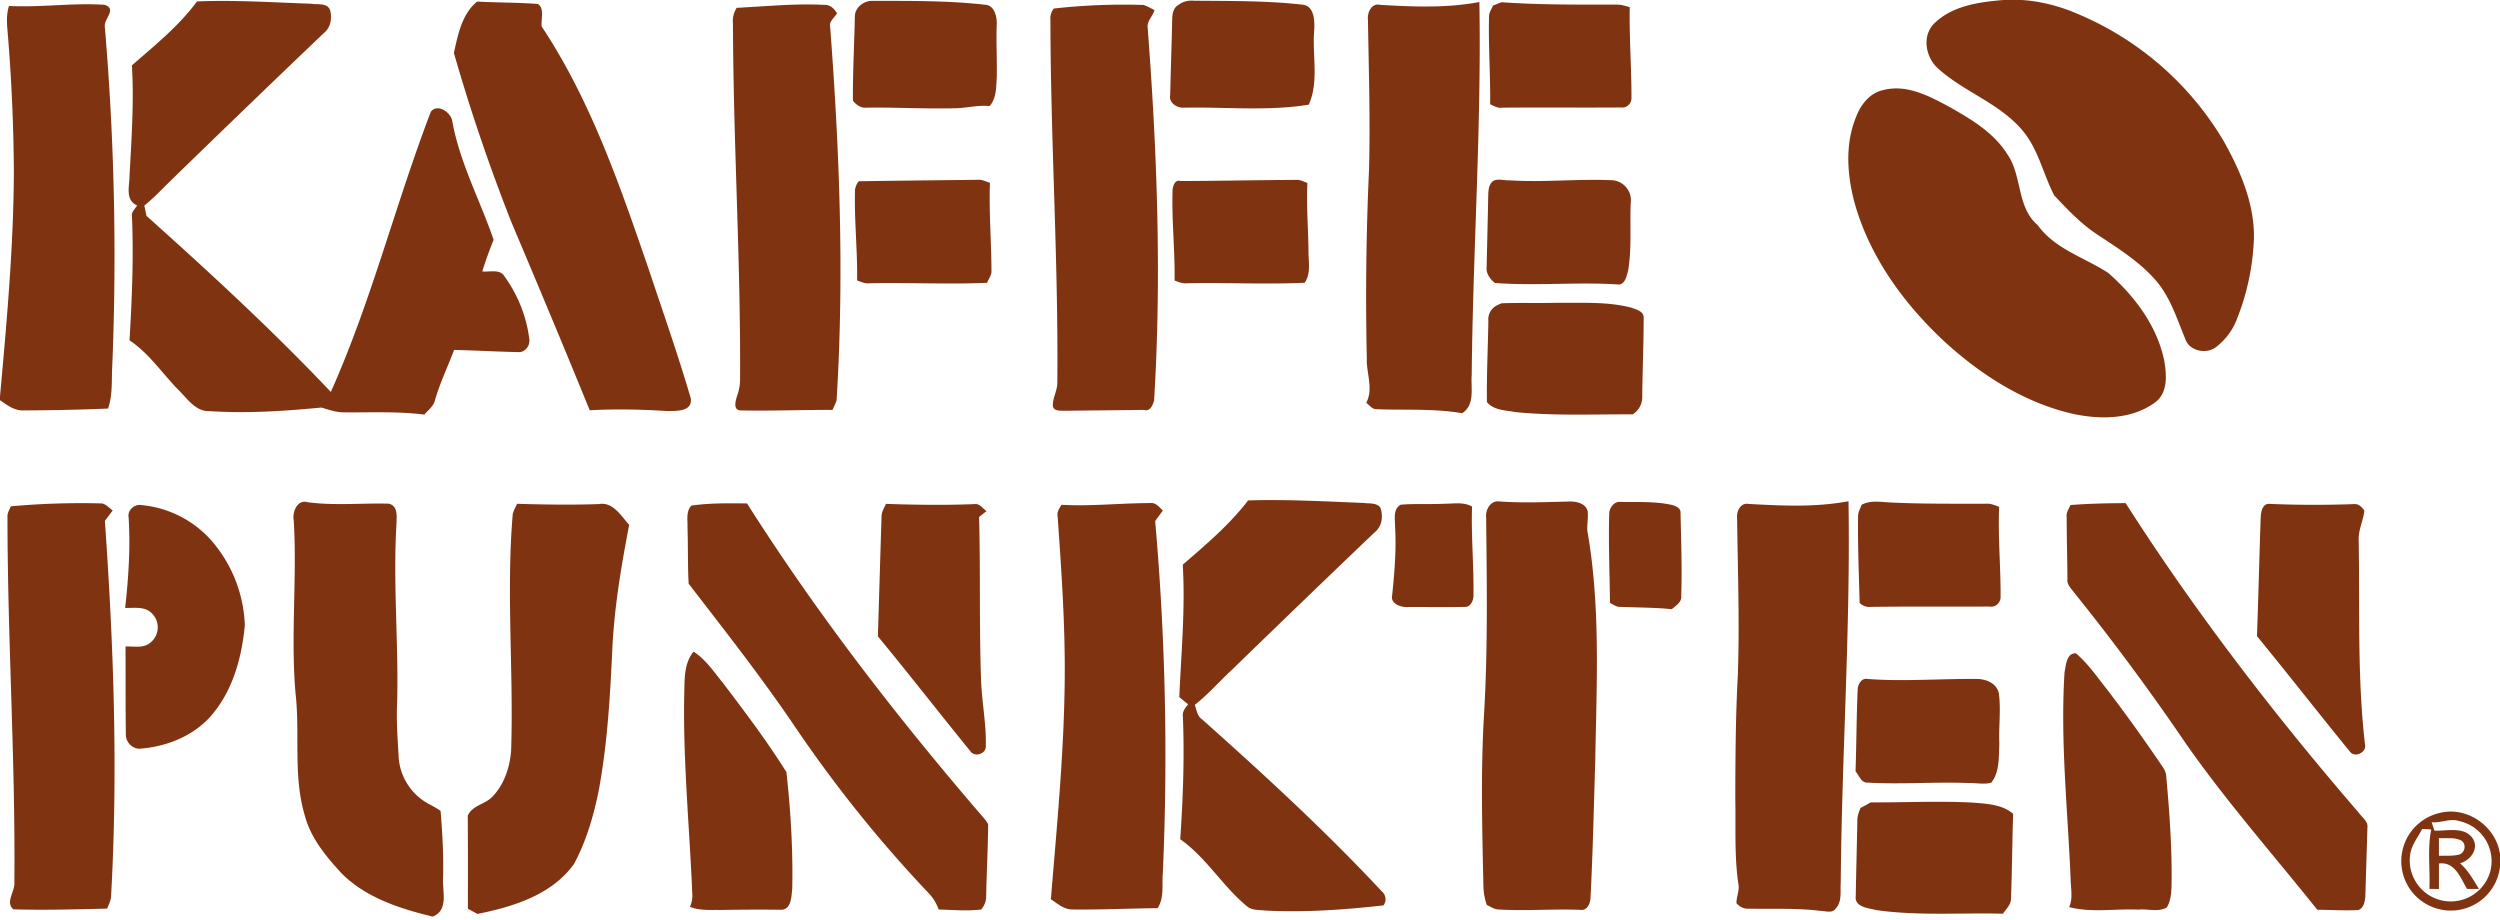 <svg xmlns="http://www.w3.org/2000/svg" fill="none" viewBox="0 0 348 128"><g fill="#7F3311" clip-path="url(#a)"><path d="M278.92 0h2.48c2.67.17 5.3.85 7.75 1.91a42.9 42.9 0 0 1 20.41 17.77c2.49 4.45 4.6 9.46 4.12 14.66a33.2 33.2 0 0 1-2.25 9.94 8.92 8.92 0 0 1-3.06 4.11c-1.4.95-3.67.43-4.2-1.26-1.16-2.8-2.07-5.78-4.09-8.11-2.3-2.64-5.32-4.5-8.22-6.43-2.24-1.49-4.1-3.46-5.92-5.4-1.56-3.02-2.23-6.54-4.52-9.16-3.2-3.71-8.1-5.27-11.68-8.53-1.72-1.57-2.24-4.55-.46-6.27C271.82.77 275.56.27 278.92 0ZM18.36 9.1c3.18-2.78 6.54-5.47 9.06-8.9 5.3-.22 10.6.14 15.9.32.87.16 2.24-.17 2.63.9.3 1.11.08 2.44-.87 3.18a3030.24 3030.24 0 0 0-21.34 20.57c-1.2 1.16-2.34 2.4-3.65 3.44l.3 1.44c8.82 7.9 17.53 15.91 25.66 24.51 5.65-12.63 8.98-26.1 13.92-39 .92-1.21 2.82.08 2.99 1.32 1.04 5.78 3.87 11 5.75 16.5a60.2 60.2 0 0 0-1.58 4.4c1.05.13 2.49-.4 3.13.74 1.8 2.51 3.02 5.5 3.4 8.55.22.97-.54 2.05-1.57 1.94-2.97-.06-5.92-.23-8.88-.3-.86 2.31-1.95 4.53-2.63 6.9-.18.9-.95 1.46-1.52 2.1-3.66-.46-7.35-.28-11.03-.31-1.14.03-2.22-.35-3.29-.67-5.17.5-10.38.84-15.58.5-1.95.07-3.09-1.76-4.33-2.96-2.25-2.3-4.09-5.1-6.8-6.89.34-5.75.58-11.52.34-17.29-.1-.6.44-1.01.72-1.49-1.7-.76-1.07-2.63-1.06-4.1.27-5.12.64-10.26.33-15.4Zm44.82-1.73c.57-2.53 1.1-5.42 3.24-7.15 2.8.15 5.63.12 8.44.33 1 .64.4 2.15.55 3.15 6.88 10.38 10.92 22.24 14.94 33.92 1.98 5.95 4.06 11.86 5.82 17.87.18 1.9-2.14 1.7-3.4 1.72-3.56-.22-7.12-.3-10.68-.1-3.56-8.73-7.2-17.43-10.87-26.1a259.54 259.54 0 0 1-8.04-23.64Zm39.37-6.28c4.18-.21 8.38-.65 12.57-.39.64.12 1.06.64 1.4 1.14-.34.62-1.16 1.12-.96 1.93 1.31 17.28 1.97 34.67.89 51.99a17 17 0 0 1-.57 1.3c-4.25-.02-8.5.16-12.76.07-1.15 0-.71-1.42-.5-2.07a6.8 6.8 0 0 0 .4-2.33c.09-16.48-.95-32.94-.99-49.41a3.4 3.4 0 0 1 .52-2.23ZM119 2.4c-.07-1.33 1.25-2.34 2.5-2.28 5.2.01 10.44-.05 15.62.54 1.27.07 1.64 1.55 1.63 2.6-.1 2.52.05 5.05 0 7.57-.1 1.34-.04 2.88-1.01 3.94-1.65-.18-3.28.3-4.93.3-4.1.1-8.22-.15-12.32-.08-.72.04-1.34-.44-1.76-.97-.04-3.87.19-7.76.26-11.63Zm27.68-1.21a87.2 87.2 0 0 1 12.5-.5c.53.16 1.01.47 1.52.71-.2.84-1.03 1.49-.95 2.38 1.32 17.28 1.96 34.66.9 51.98-.19.64-.56 1.59-1.44 1.3-3.63.04-7.26.07-10.88.12-.63-.04-1.7.14-1.78-.75 0-1.1.65-2.09.63-3.2.16-16.81-.94-33.6-.96-50.42-.06-.6.1-1.14.46-1.62ZM164.03.7c.63-.5 1.4-.67 2.2-.6 5.01.05 10.05-.02 15.05.55 1.7.15 1.73 2.26 1.66 3.56-.3 3.43.69 7.12-.76 10.36-5.75.93-11.59.3-17.38.42-.96.07-2.14-.7-1.91-1.77.08-3.47.2-6.94.28-10.41 0-.76.11-1.7.86-2.12Zm28.12-.02c4.59.26 9.23.47 13.78-.4.3 17.33-.9 34.64-1.07 51.96-.14 1.8.5 4.1-1.33 5.28-3.94-.68-7.96-.4-11.94-.56-.62 0-.96-.57-1.41-.89 1.04-1.95 0-4.12.08-6.19a391.2 391.2 0 0 1 .31-26.31c.18-6.92-.04-13.84-.15-20.76-.14-1.02.49-2.45 1.73-2.13Zm15.67.1L209 .31c5.36.38 10.74.33 16.12.33.6 0 1.16.2 1.74.36-.08 4.21.25 8.43.24 12.65a1.3 1.3 0 0 1-1.5 1.31c-5.5.04-11.02-.02-16.53.03-.6.1-1.13-.25-1.64-.48.04-4.07-.25-8.14-.16-12.21 0-.56.35-1.02.55-1.52ZM1.16 5.67c-.1-1.6-.42-3.26.09-4.84 4.44.23 8.9-.46 13.32-.16 1.76.61-.12 1.9.02 3.04a377.05 377.05 0 0 1 1.04 47.16c-.12 2 .08 4.08-.59 6-3.9.17-7.81.24-11.72.26C2.03 57.2.99 56.4 0 55.7v-.52C.94 44.8 1.88 34.42 1.93 24a250.9 250.9 0 0 0-.77-18.33Zm260.9 6.89c3.33-.91 6.54.84 9.39 2.37 2.99 1.7 6.1 3.55 7.97 6.54 2.09 3 1.28 7.36 4.23 9.87 2.4 3.34 6.53 4.5 9.83 6.66 3.68 3.23 6.83 7.42 7.8 12.3.32 1.94.5 4.42-1.31 5.73-3.3 2.4-7.7 2.4-11.53 1.55-6.71-1.56-12.69-5.4-17.73-10-5.55-5.16-10.23-11.51-12.41-18.85-1.19-4.11-1.57-8.71.18-12.73.65-1.57 1.86-3.04 3.57-3.44ZM119.54 25.23c5.52-.08 11.05-.14 16.58-.2.59-.06 1.13.25 1.68.42-.15 4.07.2 8.15.21 12.22.05.63-.4 1.14-.61 1.7-5.46.23-10.91-.05-16.37.06-.61.09-1.17-.2-1.72-.39.06-4.06-.38-8.12-.3-12.2a2.3 2.3 0 0 1 .53-1.61Zm43.69 1.09c.1-.56.36-1.35 1.1-1.12 5.36-.02 10.71-.13 16.06-.16.58-.05 1.08.25 1.6.42-.15 3.12.11 6.23.15 9.35-.03 1.53.4 3.2-.53 4.55-5.43.25-10.86-.04-16.29.07-.64.08-1.24-.16-1.82-.38.07-4.25-.43-8.48-.27-12.73Zm44.61-1.12c.66-.38 1.5-.06 2.22-.1 4.7.31 9.41-.21 14.12-.02a2.8 2.8 0 0 1 2.82 3.15c-.15 3.2.18 6.45-.4 9.62-.22.71-.47 1.9-1.47 1.74-5.67-.35-11.36.23-17.03-.2-.67-.51-1.27-1.34-1.16-2.22.07-3.29.16-6.57.22-9.85.02-.74.03-1.62.68-2.12Zm.5 17.32.65-.3c2.53-.1 5.06 0 7.6-.07 3.47.04 7.01-.2 10.41.65.66.25 1.78.49 1.8 1.36 0 3.64-.16 7.29-.2 10.94a2.85 2.85 0 0 1-1.33 2.58c-5.45-.03-10.91.23-16.34-.32-1.34-.26-3.03-.23-3.95-1.4-.05-3.75.14-7.51.2-11.27a2.2 2.2 0 0 1 1.16-2.17Zm-43.7 36.08c3.22-2.77 6.5-5.56 9.1-8.94 5.35-.17 10.71.14 16.07.35.78.11 1.75-.06 2.32.62.44 1.14.27 2.63-.74 3.43a3350.8 3350.8 0 0 0-19.93 19.2c-1.74 1.6-3.28 3.4-5.15 4.86.27.7.32 1.54 1 2 8.6 7.66 17.12 15.48 25 23.92.6.48.75 1.36.27 1.99-5.45.61-10.96 1-16.45.72-.82-.11-1.76 0-2.46-.52-3.45-2.81-5.73-6.84-9.38-9.41.38-5.67.6-11.36.37-17.04-.12-.7.32-1.24.73-1.74a44 44 0 0 1-1.23-1.01c.26-6.14.85-12.28.48-18.43Zm42.23-6.64c-.1-.98.6-2.25 1.7-2.17 3.3.25 6.62.1 9.92.02.94-.02 2.2.24 2.5 1.29.14.92-.1 1.86-.03 2.8 1.86 10.56 1.28 21.33 1.1 32-.2 6.35-.33 12.7-.66 19.05-.02.8-.47 1.87-1.44 1.7-3.8-.15-7.6.18-11.39-.05-.6-.03-1.09-.4-1.61-.63a8.6 8.6 0 0 1-.47-2.69c-.17-7.84-.38-15.7.07-23.54.56-9.25.41-18.52.31-27.78ZM1.5 70.48c4.23-.38 8.48-.52 12.72-.4.59.15 1 .64 1.47.98L14.6 72.5c1.22 17.38 1.84 34.85.86 52.26-.02.62-.34 1.16-.55 1.72-4.35.1-8.7.23-13.05.1-1.17-.98.26-2.53.14-3.77.16-16.96-.96-33.9-.96-50.87-.04-.54.28-.98.47-1.46Zm39.39 1.98c-.23-1.17.47-2.98 1.94-2.55 3.74.5 7.52.1 11.28.2 1.32.3 1.1 1.8 1.08 2.82-.5 8.3.31 16.6.09 24.9-.12 2.45.06 4.9.2 7.34a7.98 7.98 0 0 0 4.4 6.84c.5.27.99.54 1.45.87.26 3.15.44 6.31.34 9.47-.08 1.84.78 4.36-1.44 5.24-4.58-1.11-9.34-2.63-12.73-6.07-2.16-2.35-4.28-4.91-5.09-8.07-1.63-5.51-.63-11.3-1.27-16.93-.7-8 .23-16.04-.25-24.06Zm30.48-.86c.1-.53.4-.99.61-1.47 3.78.11 7.57.17 11.36.04 1.98-.37 3.1 1.64 4.24 2.89-1.13 5.88-2.13 11.82-2.37 17.81-.3 6.44-.7 12.9-1.88 19.25-.72 3.5-1.73 7-3.44 10.16-3.1 4.3-8.46 5.94-13.43 6.94l-1.33-.72c0-4.32.02-8.64-.02-12.96.67-1.48 2.44-1.56 3.46-2.67 1.64-1.72 2.41-4.1 2.58-6.42.36-10.95-.7-21.92.22-32.86Zm24.86-1.22c2.57-.37 5.17-.33 7.76-.3 9.86 15.56 21.19 30.16 33.22 44.1l.34.54c-.03 3.35-.2 6.7-.28 10.04.02.68-.25 1.33-.69 1.84-1.96.25-3.94.05-5.91.01a6.55 6.55 0 0 0-1.55-2.44 181.2 181.2 0 0 1-18.26-22.72c-4.69-6.96-9.88-13.56-15-20.2-.14-2.6-.07-5.23-.16-7.84.04-1.01-.23-2.2.53-3.03Zm26.48 1.56c-.02-.66.36-1.22.62-1.8 4.12.14 8.25.2 12.37.03.7-.09 1.11.64 1.63.97l-1.04.82c.2 7.54.01 15.08.27 22.61.1 3.16.77 6.28.66 9.44-.08.98-1.61 1.41-2.15.55-4.32-5.3-8.51-10.7-12.87-15.98.18-5.54.33-11.1.51-16.64Zm24.52.03c-.15-.65.2-1.19.54-1.7 4.1.23 8.22-.24 12.34-.24.77-.12 1.26.58 1.76 1.03l-1.07 1.47a373.1 373.1 0 0 1 1.07 48.91c-.16 1.67.23 3.5-.73 4.98-3.95.03-7.9.23-11.86.18-1.18 0-2.09-.82-3-1.43.84-10.18 1.83-20.36 1.93-30.59.07-7.54-.45-15.08-.98-22.6Zm46.97 1.44c.01-1.06-.35-2.49.76-3.15 2.03-.18 4.07-.03 6.1-.14 1.3 0 2.68-.28 3.85.4-.14 4.1.26 8.2.2 12.3.02.72-.38 1.73-1.25 1.66-2.66.06-5.32 0-7.98.02-.92.05-2.37-.48-2.09-1.65.32-3.13.59-6.29.41-9.44Zm29.8-1.88c0-.81.68-1.78 1.6-1.66 2.34.04 4.74-.1 7.05.4.56.13 1.36.44 1.28 1.17.08 3.81.22 7.63.1 11.44.12.94-.72 1.4-1.32 1.92-2.4-.24-4.8-.23-7.2-.32-.53.02-.95-.34-1.4-.55-.05-4.13-.22-8.26-.11-12.4Zm17.8.45c-.07-.9.57-2.06 1.62-1.83 4.63.25 9.3.49 13.89-.38.29 17.7-.94 35.37-1.08 53.06-.1 1.2.23 2.65-.69 3.62-.5.75-1.46.34-2.17.34-3.3-.4-6.63-.24-9.94-.3-.67.05-1.3-.27-1.72-.77 0-.92.47-1.8.26-2.74-.57-3.94-.33-7.93-.42-11.89.02-5.66.04-11.33.35-17 .27-7.37-.01-14.74-.1-22.1Zm17.33-1.71c1.28-.69 2.73-.37 4.1-.32 4.4.21 8.81.16 13.22.17.64-.06 1.24.21 1.83.44-.18 4.24.24 8.48.2 12.72-.13.78-.8 1.3-1.6 1.15-5.49.04-10.99-.03-16.48.05-.6.05-1.12-.13-1.54-.56-.1-3.99-.27-7.98-.22-11.97-.03-.6.3-1.13.49-1.68Zm29.07.03c2.56-.19 5.12-.26 7.69-.26 9.7 15.18 20.72 29.5 32.49 43.14.44.64 1.31 1.17 1.16 2.07-.08 3.13-.2 6.27-.28 9.4-.05.74-.19 1.8-1.02 2.03-1.9.1-3.79-.03-5.67-.04-6.14-7.68-12.66-15.07-18.3-23.14a323.8 323.8 0 0 0-15.46-20.9c-.45-.63-1.16-1.21-1.02-2.07-.03-2.84-.1-5.69-.11-8.53-.1-.63.3-1.15.52-1.7Zm26.5 1.66c.02-.72.26-1.92 1.23-1.82 3.93.17 7.88.17 11.81.03.6-.04 1.06.45 1.38.9-.15 1.42-.88 2.75-.79 4.21.16 9.44-.21 18.91.87 28.3.3 1.14-1.4 1.97-2.09 1.05-4.35-5.33-8.58-10.76-12.94-16.08.2-5.53.33-11.06.52-16.59Zm-296.8.03c-.18-1.03.9-1.89 1.87-1.67a14.8 14.8 0 0 1 10.03 5.36 19.01 19.01 0 0 1 4.28 11.34c-.4 4.36-1.6 8.86-4.43 12.3-2.5 3.08-6.45 4.65-10.33 4.91a2 2 0 0 1-1.8-2.06c-.06-4.07-.02-8.13-.05-12.18 1.14-.05 2.46.29 3.42-.5a2.73 2.73 0 0 0 .16-4.2c-.97-.91-2.41-.63-3.63-.67.47-4.2.75-8.42.48-12.63ZM287.38 93.6c.2-.94.26-2.71 1.58-2.66 1.7 1.43 2.96 3.3 4.34 5.03 2.68 3.5 5.25 7.1 7.72 10.75.31.43.53.93.53 1.47.46 5.02.81 10.06.73 15.1-.05 1.03-.1 2.14-.67 3.03-1.2.7-2.68.15-3.99.3-3.19-.15-6.47.46-9.59-.35.55-1.24.22-2.6.2-3.9-.39-9.58-1.45-19.17-.85-28.76ZM95.24 96.94c.08-2.11-.13-4.48 1.3-6.23 1.73 1.1 2.85 2.85 4.13 4.4 3.05 4.03 6.12 8.08 8.8 12.37.6 5.4.92 10.83.81 16.25-.13 1.05-.1 2.87-1.54 2.91-2.83-.04-5.66-.02-8.5.03-1.4-.02-2.86.1-4.2-.44.28-.62.38-1.27.32-1.94-.38-9.12-1.28-18.22-1.12-27.35Zm163.35-1.01c.04-.68.54-1.58 1.35-1.42 5.01.38 10.03-.04 15.05 0 1.34-.05 2.94.54 3.25 2 .31 2.33-.04 4.7.07 7.04-.1 1.8.07 3.9-1.13 5.4-1 .28-2.08.02-3.1.05-4.7-.19-9.38.21-14.06-.06-.94.08-1.23-.99-1.73-1.57.13-3.8.13-7.62.3-11.44Zm.41 16.53c.46-.25.94-.5 1.4-.77 4.73.03 9.46-.22 14.19.03 1.94.17 4.08.23 5.64 1.56-.13 3.94-.15 7.9-.3 11.84-.01.83-.69 1.43-1.12 2.07-5.88-.16-11.81.33-17.66-.51-1.06-.28-3.04-.4-2.83-1.96.06-3.47.16-6.94.22-10.4-.03-.66.2-1.27.45-1.86Zm75.55 9.39a6.88 6.88 0 0 1 5.03-8.68c3.81-1 7.87 1.85 8.42 5.72v1.8a6.9 6.9 0 0 1-13.45 1.17Zm4.33-6.22c1.73.06 4.19-.63 5.34 1.1.88 1.46-.35 3.04-1.79 3.44 1.14.97 1.86 2.31 2.64 3.57h-1.66c-.91-1.55-1.69-3.83-3.91-3.54v3.55l-1.33-.02c.13-2.75-.3-5.56.26-8.26a13.7 13.7 0 0 0-1.27-.07c-.59 1.18-1.51 2.24-1.67 3.6a5.71 5.71 0 0 0 11.13 2.4 5.7 5.7 0 0 0-4.28-7.1c-1.29-.45-2.58.3-3.86.15l.4 1.18Zm.62 1.03v2.47c.94-.03 1.91.06 2.84-.18.82-.28 1.02-1.51.24-1.96-.95-.48-2.07-.24-3.08-.33Z"/></g><defs><clipPath id="a"><path fill="#fff" d="M0 0h348v128H0z"/></clipPath></defs></svg>